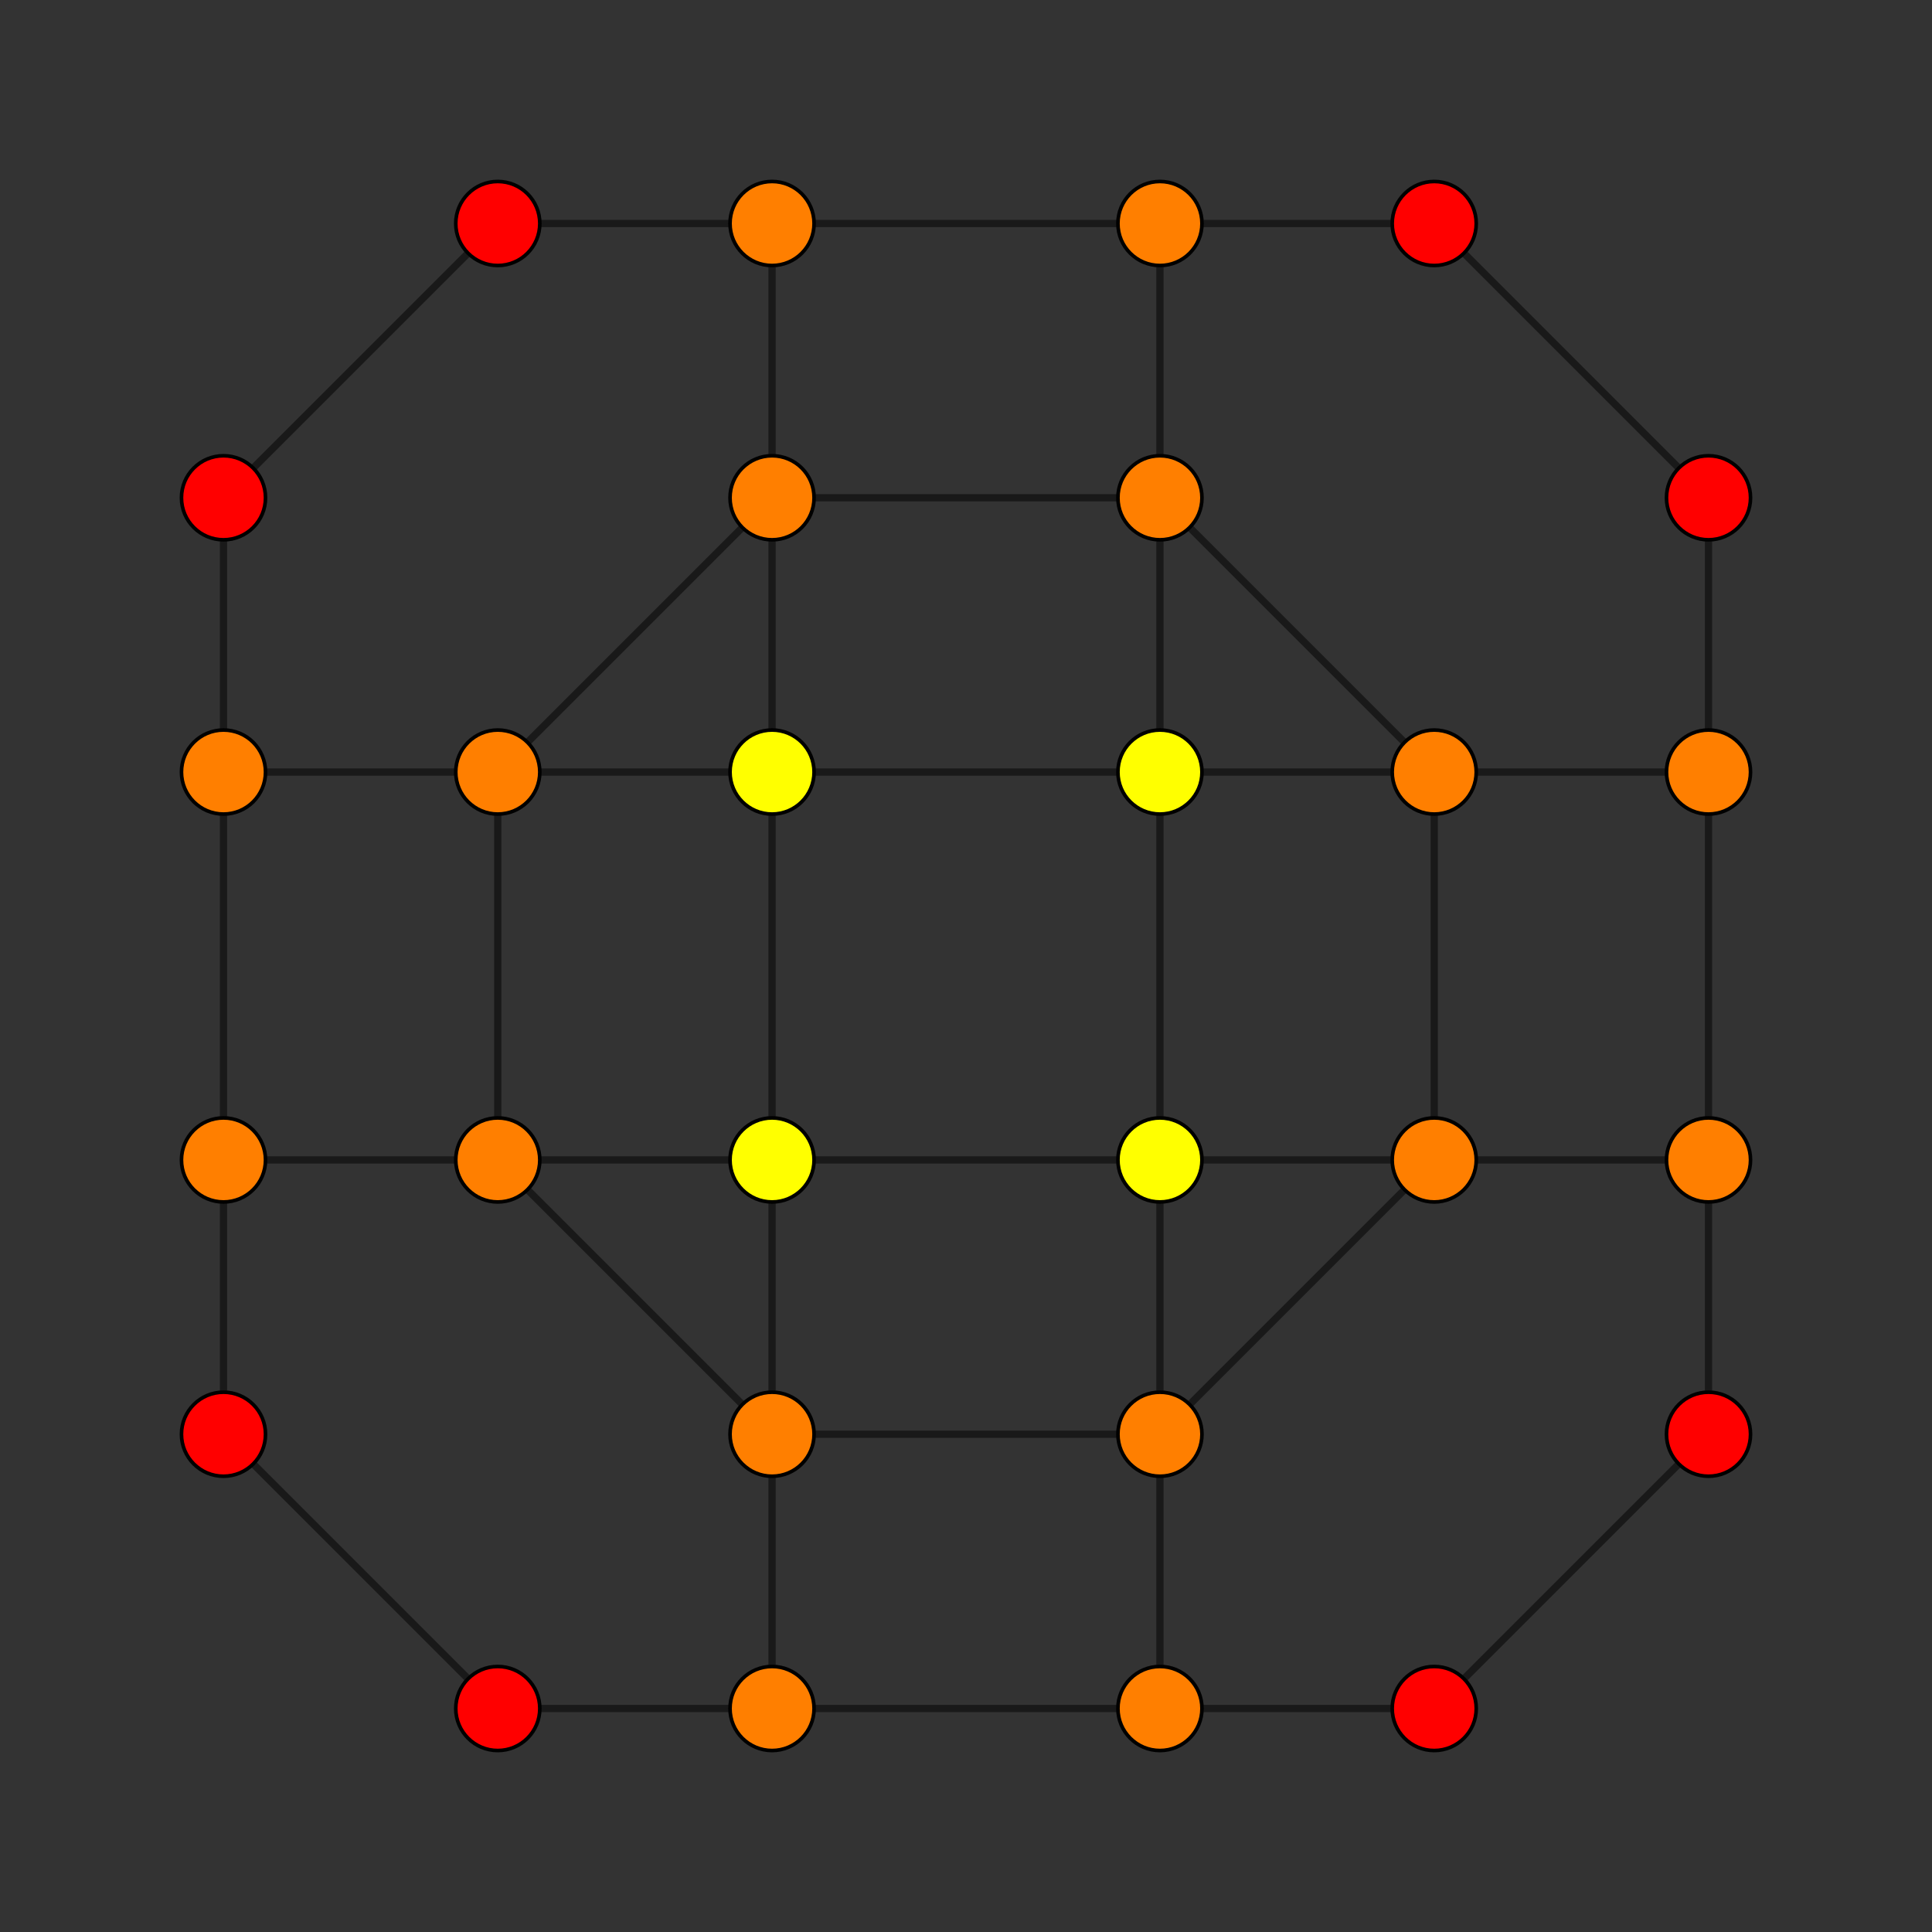 <?xml version="1.0" encoding="UTF-8" standalone="no"?>
<svg
xmlns="http://www.w3.org/2000/svg"
version="1.0"
width="1600" height="1600"
id="5-cube_t034_B2.svg">
<rect width="100%" height="100%" fill="#333333" stroke="none"/>
<g style="stroke:#000000;stroke-width:6.0;stroke-opacity:0.50;">
<line x1="1414.909" y1="1187.763" x2="1414.909" y2="1187.763"/>
<line x1="1414.909" y1="1187.763" x2="1414.909" y2="960.617"/>
<line x1="1414.909" y1="1187.763" x2="1187.763" y2="1414.909"/>
<line x1="185.091" y1="1187.763" x2="185.091" y2="1187.763"/>
<line x1="185.091" y1="1187.763" x2="185.091" y2="960.617"/>
<line x1="185.091" y1="1187.763" x2="412.237" y2="1414.909"/>
<line x1="1414.909" y1="412.237" x2="1414.909" y2="412.237"/>
<line x1="1414.909" y1="412.237" x2="1414.909" y2="639.383"/>
<line x1="1414.909" y1="412.237" x2="1187.763" y2="185.091"/>
<line x1="185.091" y1="412.237" x2="185.091" y2="412.237"/>
<line x1="185.091" y1="412.237" x2="185.091" y2="639.383"/>
<line x1="185.091" y1="412.237" x2="412.237" y2="185.091"/>
<line x1="1414.909" y1="960.617" x2="1414.909" y2="639.383"/>
<line x1="1414.909" y1="960.617" x2="1414.909" y2="960.617"/>
<line x1="1414.909" y1="960.617" x2="1187.763" y2="960.617"/>
<line x1="185.091" y1="960.617" x2="185.091" y2="639.383"/>
<line x1="185.091" y1="960.617" x2="185.091" y2="960.617"/>
<line x1="185.091" y1="960.617" x2="412.237" y2="960.617"/>
<line x1="1414.909" y1="639.383" x2="1414.909" y2="639.383"/>
<line x1="1414.909" y1="639.383" x2="1187.763" y2="639.383"/>
<line x1="185.091" y1="639.383" x2="185.091" y2="639.383"/>
<line x1="185.091" y1="639.383" x2="412.237" y2="639.383"/>
<line x1="1187.763" y1="1414.909" x2="1187.763" y2="1414.909"/>
<line x1="1187.763" y1="1414.909" x2="960.617" y2="1414.909"/>
<line x1="412.237" y1="1414.909" x2="412.237" y2="1414.909"/>
<line x1="412.237" y1="1414.909" x2="639.383" y2="1414.909"/>
<line x1="1187.763" y1="185.091" x2="1187.763" y2="185.091"/>
<line x1="1187.763" y1="185.091" x2="960.617" y2="185.091"/>
<line x1="412.237" y1="185.091" x2="412.237" y2="185.091"/>
<line x1="412.237" y1="185.091" x2="639.383" y2="185.091"/>
<line x1="1187.763" y1="960.617" x2="1187.763" y2="639.383"/>
<line x1="1187.763" y1="960.617" x2="1187.763" y2="960.617"/>
<line x1="1187.763" y1="960.617" x2="960.617" y2="1187.763"/>
<line x1="1187.763" y1="960.617" x2="960.617" y2="960.617"/>
<line x1="412.237" y1="960.617" x2="412.237" y2="639.383"/>
<line x1="412.237" y1="960.617" x2="412.237" y2="960.617"/>
<line x1="412.237" y1="960.617" x2="639.383" y2="1187.763"/>
<line x1="412.237" y1="960.617" x2="639.383" y2="960.617"/>
<line x1="1187.763" y1="639.383" x2="1187.763" y2="639.383"/>
<line x1="1187.763" y1="639.383" x2="960.617" y2="412.237"/>
<line x1="1187.763" y1="639.383" x2="960.617" y2="639.383"/>
<line x1="412.237" y1="639.383" x2="412.237" y2="639.383"/>
<line x1="412.237" y1="639.383" x2="639.383" y2="412.237"/>
<line x1="412.237" y1="639.383" x2="639.383" y2="639.383"/>
<line x1="960.617" y1="1414.909" x2="639.383" y2="1414.909"/>
<line x1="960.617" y1="1414.909" x2="960.617" y2="1414.909"/>
<line x1="960.617" y1="1414.909" x2="960.617" y2="1187.763"/>
<line x1="639.383" y1="1414.909" x2="639.383" y2="1414.909"/>
<line x1="639.383" y1="1414.909" x2="639.383" y2="1187.763"/>
<line x1="960.617" y1="185.091" x2="639.383" y2="185.091"/>
<line x1="960.617" y1="185.091" x2="960.617" y2="185.091"/>
<line x1="960.617" y1="185.091" x2="960.617" y2="412.237"/>
<line x1="639.383" y1="185.091" x2="639.383" y2="185.091"/>
<line x1="639.383" y1="185.091" x2="639.383" y2="412.237"/>
<line x1="960.617" y1="1187.763" x2="639.383" y2="1187.763"/>
<line x1="960.617" y1="1187.763" x2="960.617" y2="1187.763"/>
<line x1="960.617" y1="1187.763" x2="960.617" y2="960.617"/>
<line x1="639.383" y1="1187.763" x2="639.383" y2="1187.763"/>
<line x1="639.383" y1="1187.763" x2="639.383" y2="960.617"/>
<line x1="960.617" y1="412.237" x2="639.383" y2="412.237"/>
<line x1="960.617" y1="412.237" x2="960.617" y2="412.237"/>
<line x1="960.617" y1="412.237" x2="960.617" y2="639.383"/>
<line x1="639.383" y1="412.237" x2="639.383" y2="412.237"/>
<line x1="639.383" y1="412.237" x2="639.383" y2="639.383"/>
<line x1="960.617" y1="960.617" x2="639.383" y2="960.617"/>
<line x1="960.617" y1="960.617" x2="960.617" y2="639.383"/>
<line x1="960.617" y1="960.617" x2="960.617" y2="960.617"/>
<line x1="639.383" y1="960.617" x2="639.383" y2="639.383"/>
<line x1="639.383" y1="960.617" x2="639.383" y2="960.617"/>
<line x1="960.617" y1="639.383" x2="639.383" y2="639.383"/>
<line x1="960.617" y1="639.383" x2="960.617" y2="639.383"/>
<line x1="639.383" y1="639.383" x2="639.383" y2="639.383"/>
</g>
<g style="stroke:#000000;stroke-width:3.0;fill:#ff0000">
<circle cx="1414.909" cy="1187.763" r="34.8"/>
<circle cx="185.091" cy="1187.763" r="34.8"/>
<circle cx="1414.909" cy="412.237" r="34.8"/>
<circle cx="185.091" cy="412.237" r="34.8"/>
<circle cx="1187.763" cy="1414.909" r="34.8"/>
<circle cx="412.237" cy="1414.909" r="34.8"/>
<circle cx="1187.763" cy="185.091" r="34.8"/>
<circle cx="412.237" cy="185.091" r="34.8"/>
</g>
<g style="stroke:#000000;stroke-width:3.0;fill:#ff7f00">
<circle cx="1414.909" cy="960.617" r="34.8"/>
<circle cx="185.091" cy="960.617" r="34.8"/>
<circle cx="1414.909" cy="639.383" r="34.8"/>
<circle cx="185.091" cy="639.383" r="34.8"/>
<circle cx="1187.763" cy="960.617" r="34.8"/>
<circle cx="412.237" cy="960.617" r="34.8"/>
<circle cx="1187.763" cy="639.383" r="34.8"/>
<circle cx="412.237" cy="639.383" r="34.8"/>
<circle cx="960.617" cy="1414.909" r="34.8"/>
<circle cx="639.383" cy="1414.909" r="34.8"/>
<circle cx="960.617" cy="185.091" r="34.8"/>
<circle cx="639.383" cy="185.091" r="34.8"/>
<circle cx="960.617" cy="1187.763" r="34.8"/>
<circle cx="639.383" cy="1187.763" r="34.8"/>
<circle cx="960.617" cy="412.237" r="34.8"/>
<circle cx="639.383" cy="412.237" r="34.8"/>
</g>
<g style="stroke:#000000;stroke-width:3.0;fill:#ffff00">
<circle cx="960.617" cy="960.617" r="34.8"/>
<circle cx="639.383" cy="960.617" r="34.8"/>
<circle cx="960.617" cy="639.383" r="34.8"/>
<circle cx="639.383" cy="639.383" r="34.8"/>
</g>
</svg>

